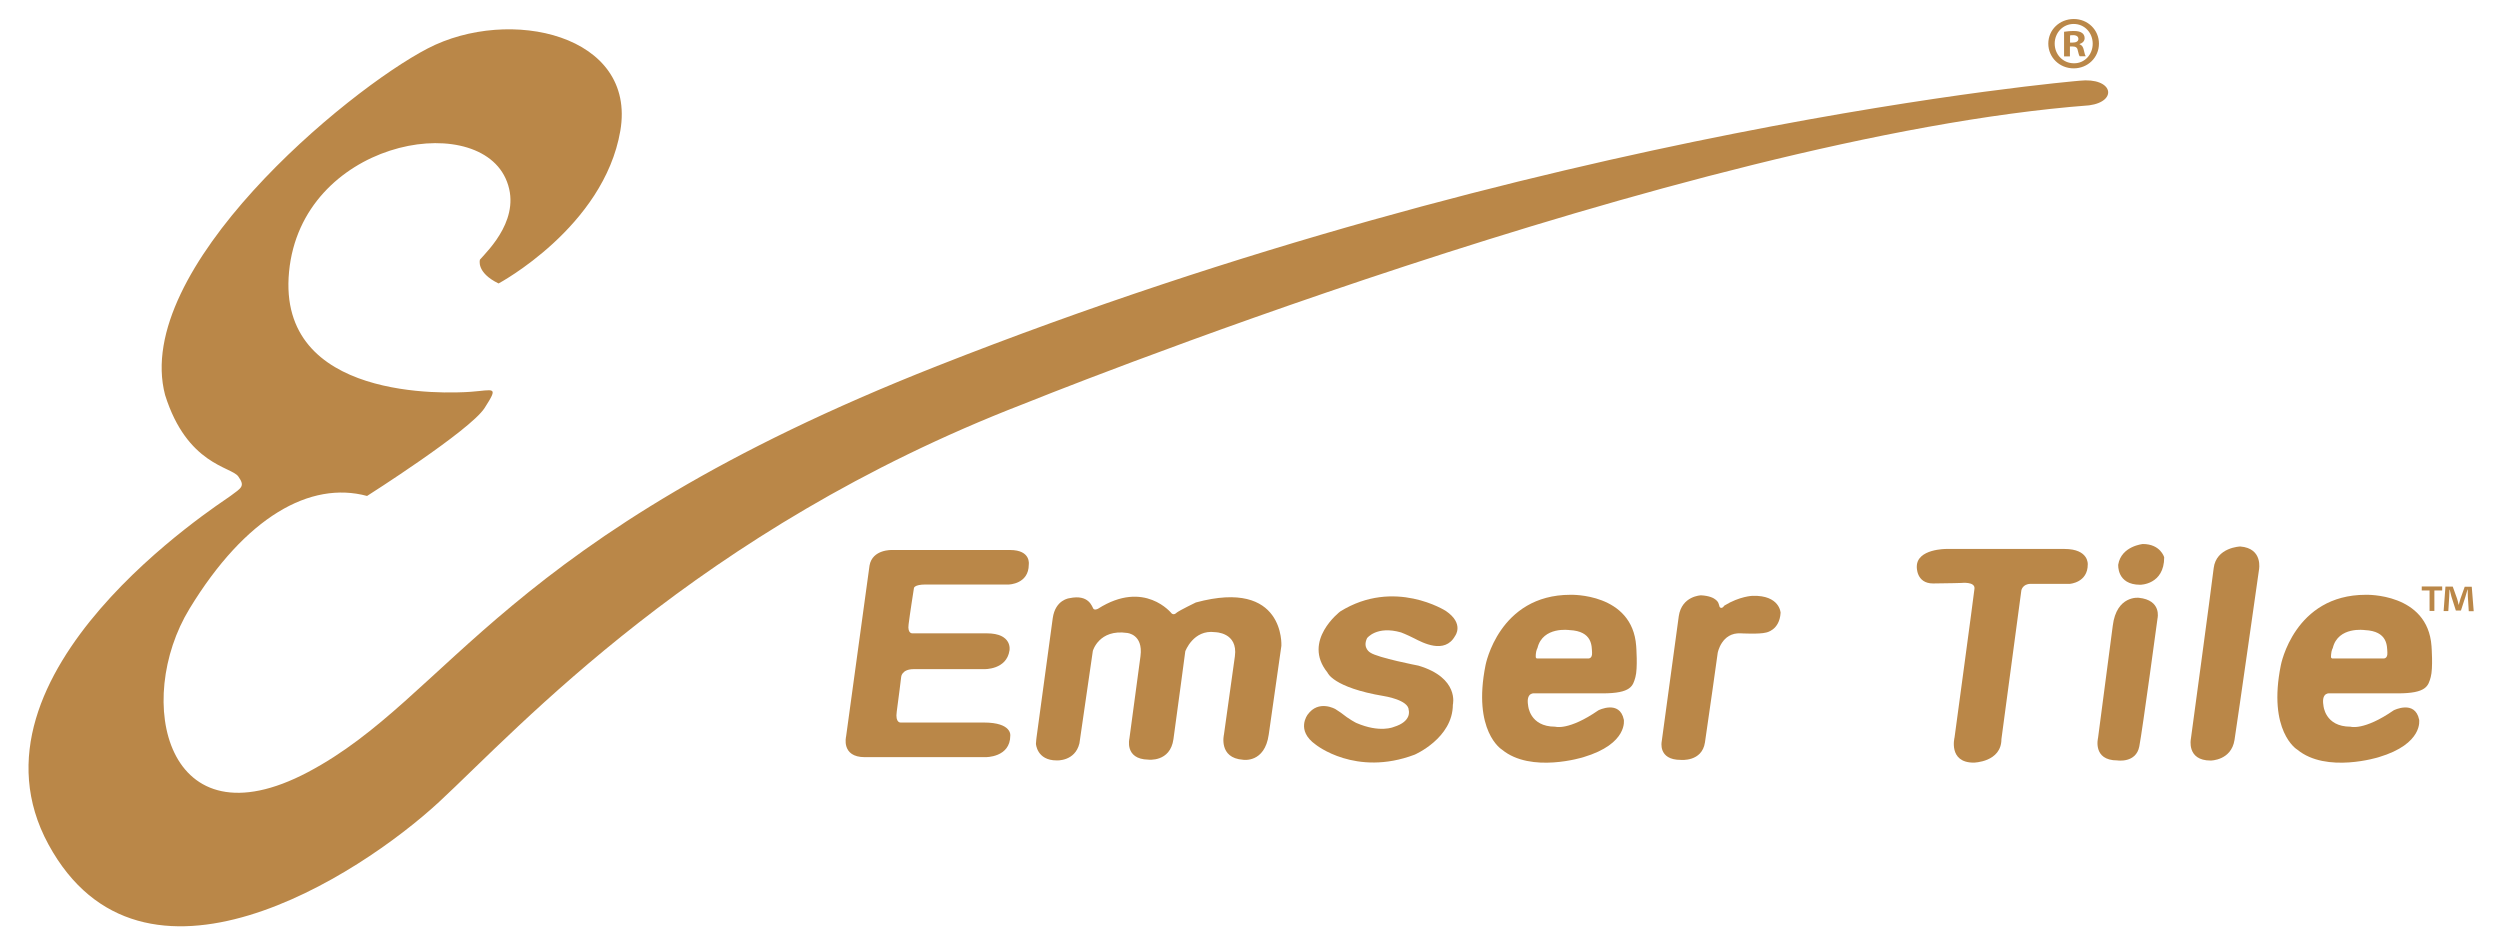 <?xml version="1.0" encoding="utf-8"?>
<!-- Generator: Adobe Illustrator 24.2.1, SVG Export Plug-In . SVG Version: 6.00 Build 0)  -->
<svg version="1.1" id="Layer_1" xmlns="http://www.w3.org/2000/svg" xmlns:xlink="http://www.w3.org/1999/xlink" x="0px" y="0px"
	 viewBox="0 0 1920 730.6" style="enable-background:new 0 0 1920 730.6;" xml:space="preserve">
<style type="text/css">
	.st0{fill:#BA8748;}
</style>
<path class="st0" d="M649.8,565.6c0,0-4,15.9,14.4,15.9h92.6c0,0,19.1,0.4,19.1-16.6c0,0,1.4-10-20.3-10h-63.8c0,0-4.4,0.6-3.1-8.4
	c1.3-9.1,3.4-26.6,3.4-26.6s0.3-6,9.7-6h54.1c0,0,17.2,0.6,19.4-14.4c0,0,2.5-13.1-17.5-13.1h-56.9c0,0-4.1,0.6-3.1-6.9
	c0.9-7.5,4.1-27.8,4.1-27.8s0-2.8,9.1-2.8h63.8c0,0,15.3-0.3,15.3-15.3c0,0,1.9-11.2-14.4-11.2h-90.7c0,0-15-0.6-17.2,11.9
	L649.8,565.6"/>
<path class="st0" d="M795.6,571.2c0,0,0.6,12.8,15.9,12.8c0,0,14.1,0.9,17.5-13.1l10.3-71c0,0,4.7-16.9,26.3-13.8
	c0,0,12.5,0.9,10.3,17.8c-2.2,16.9-8.5,63.2-8.5,63.2s-4,15.9,14.4,16.3c0,0,16.9,2.2,19.4-15.7c2.5-17.8,9.1-67.5,9.1-67.5
	s6.2-16.9,22.8-14.7c0,0,17.8,0,15.3,18.5l-8.4,60.1c0,0-4.4,18.1,14.7,19.4c0,0,16.6,2.8,19.7-19.4c3.1-22.2,9.7-68.1,9.7-68.1
	s3-51.9-65.7-33.3c0,0-12.2,5.9-14.7,7.8c0,0-2,2.3-3.9,0.6c0,0-20.8-26.3-56.5-3.6c0,0-2.5,1.4-3.6,0c-1-1.4-3.3-11.3-18.3-8.1
	c0,0-10.9,1-12.9,15.4L796.1,566C796.1,566,795.6,570,795.6,571.2"/>
<path class="st0" d="M1025.6,544.6c0,0-12.9-7.5-21.3,4.2c0,0-9.4,12.1,6.2,23.1c0,0,30.6,24.8,75.9,7.7c0,0,29.3-12.6,29.4-38.4
	c0,0,5.2-20.6-26.5-30c0,0-31.1-6-36.9-10c0,0-6.2-3.4-2.5-11.1c0,0,7.3-9.8,26.1-4.4c0,0,4.1,1.5,10.2,4.6
	c6.1,3.1,23.3,12.5,31.3-1.9c0,0,7.3-9.4-7.1-19.2c0,0-39.6-25.4-81.1,0.4c0,0-29.6,22.5-9.8,46.9c0,0,4,11.5,43.4,18.1
	c0,0,19,2.9,19,10.8c0,0,2.7,8.6-11.5,12.9c0,0-10.6,4.8-28.8-3.1c0,0-5.2-2.5-11.9-7.9L1025.6,544.6"/>
<path class="st0" d="M1320,463.9c0,0-0.9-6-13.6-6.7c0,0-14.8,0.4-17.1,16l-13.1,96.2c0,0-3.1,14.2,14.6,14.2
	c0,0,16.3,1.7,18.6-13.4c2.3-15,9.8-68.8,9.8-68.8s2.9-15.8,17.7-15c0,0,14.4,0.8,19.4-0.6c0,0,10.4-1.6,11.2-15.2
	c0,0-0.6-13.6-21.5-13c0,0-9.8,0.2-21.7,7.5c0,0-1.9,3.1-3.6,1.1L1320,463.9"/>
<path class="st0" d="M1506.4,447.7c0,0,10.6-1.2,10,4.4c-0.6,5.7-15.3,114.2-15.3,114.2s-5,19.4,14.7,19.4c0,0,21.3-0.3,21.3-18.1
	l15.3-114.2c0,0,0.9-5,7.2-5h30c0,0,13.8-0.9,13.8-14.9c0,0,1-11.9-17.9-11.9h-90.7c0,0-22.7-0.2-22.7,13.6c0,0-0.6,12.9,12.5,12.9
	C1497.7,448,1506.4,447.7,1506.4,447.7"/>
<path class="st0" d="M1642.6,459.1c0,0-17.1-2.1-20,21.5l-11.3,86.1c0,0-4.4,17.3,14.8,17.3c0,0,14.4,2.3,16.9-10.8
	c2.5-13.1,14-98.4,14-98.4S1660.3,460.9,1642.6,459.1"/>
<path class="st0" d="M1720.5,419.7c0,0-18.5,0.6-20.4,16.7c-1.9,16.1-17.5,131-17.5,131s-3.5,16.7,15.2,16.7c0,0,15.8,0,18.3-15.8
	c2.5-15.9,18.8-130.7,18.8-130.7S1738.3,421.1,1720.5,419.7"/>
<path class="st0" d="M1626.8,433.6c0,0-1.3,15.5,16.9,15.5c0,0,18.4,0,18.4-21.1c0,0-2.8-10.2-16.4-10.2
	C1645.8,417.8,1629.2,419.3,1626.8,433.6"/>
<path class="st0" d="M1751.7,510.8c0,0,10.2-54,65.2-54c0,0,47.6-1.6,50.5,39.4c0,0,1.3,17.1-0.6,23.8c-1.9,6.7-3.1,12.5-25.2,12.5
	h-52.1c0,0-6.9-1.3-5.1,9.3c0,0,1,16.3,20.8,16.3c0,0,10.2,3.3,33.2-12.6c0,0,16.3-8.2,19.5,7.2c0,0,3.5,18.5-31,28.8
	c0,0-40.2,12.7-62.6-5.8C1764.1,575.7,1741.4,561.6,1751.7,510.8 M1791,505.7h39.6c0,0,3.2,0.3,2.9-4.5c-0.3-4.8,0.5-16.5-17.4-17.3
	c0,0-20.4-3-24.5,13.7c0,0-1.1,1.9-1.3,4.9C1790.1,505.5,1790.1,504.9,1791,505.7"/>
<path class="st0" d="M1140.9,510.8c0,0,10.2-54,65.2-54c0,0,47.6-1.6,50.5,39.4c0,0,1.3,17.1-0.6,23.8c-1.9,6.7-3.1,12.5-25.2,12.5
	h-52.1c0,0-6.9-1.3-5.1,9.3c0,0,1,16.3,20.8,16.3c0,0,10.2,3.3,33.2-12.6c0,0,16.3-8.2,19.5,7.2c0,0,3.5,18.5-31,28.8
	c0,0-40.2,12.7-62.6-5.8C1153.4,575.7,1130.7,561.6,1140.9,510.8 M1180.2,505.7h39.6c0,0,3.2,0.3,2.9-4.5
	c-0.3-4.8,0.5-16.5-17.4-17.3c0,0-20.4-3-24.5,13.7c0,0-1.1,1.9-1.3,4.9C1179.4,505.5,1179.4,504.9,1180.2,505.7"/>
<path class="st0" d="M1875.6,450.4v3.1h-6v15.7h-3.7v-15.7h-6v-3.1H1875.6z M1896,469.2l-0.7-11.1c-0.1-1.5-0.1-3.3-0.1-5.3h-0.2
	c-0.5,1.7-1.1,3.9-1.6,5.6l-3.4,10.5h-3.9l-3.4-10.7c-0.3-1.4-0.9-3.7-1.3-5.3h-0.2c0,1.7-0.1,3.5-0.2,5.3l-0.7,11.1h-3.6l1.4-18.8
	h5.6l3.3,9.2c0.5,1.5,0.8,2.8,1.2,4.8h0.1c0.5-1.7,0.9-3.3,1.3-4.6l3.3-9.3h5.4l1.5,18.8H1896z"/>
<path class="st0" d="M1612,33.5c0,10.6-8.5,19-19.4,19s-19.5-8.4-19.5-19c0-10.6,8.6-18.9,19.6-18.9
	C1603.4,14.6,1612,22.9,1612,33.5 M1578,33.5c0,8.4,6.4,15.1,14.8,15.1c8.2,0.1,14.4-6.7,14.4-15c0-8.4-6.2-15.2-14.6-15.2
	C1584.3,18.4,1578,25.2,1578,33.5 M1589.6,43.3h-4.4V24.4c1.7-0.2,4.2-0.6,7.3-0.6c3.6,0,5.2,0.6,6.5,1.5c1.2,0.8,2,2.2,2,4
	c0,2.3-1.7,3.8-3.9,4.5v0.2c1.8,0.6,2.8,2.1,3.3,4.6c0.6,2.9,1,3.9,1.4,4.6h-4.6c-0.6-0.7-0.9-2.3-1.5-4.6c-0.3-2-1.5-2.9-3.9-2.9
	h-2.1V43.3z M1589.7,32.7h2.1c2.4,0,4.4-0.8,4.4-2.8c0-1.7-1.3-2.9-4-2.9c-1.2,0-2,0.1-2.4,0.2V32.7z"/>
<path class="st0" d="M785.9,310.3c-250.5,96.9-387.3,248.7-448.7,305.6c-61.4,56.8-228.2,164.5-300,32.6
	C-34.5,516.6,168.5,387.2,177,380.9c8.5-6.3,11.4-7.4,6-15c-5.4-7.6-39.3-8.8-56.2-62.5C101.4,206.9,265.7,69.8,328.5,37.2
	c62.8-32.6,160.6-10.7,147.9,63.3c-12.7,74-93.5,117.2-93.5,117.2c-17.5-8.5-14.3-18.3-14.3-18.3c6.4-7.3,33.3-33,19.6-62.6
	c-24.5-52.6-156.7-27.6-166.2,71.9c-9.6,99.4,121.5,93.5,139.5,92.2c18-1.3,21.7-4.8,10.7,12.4c-10.9,17.2-90.3,67.6-90.3,67.6
	c-43.6-11.8-93.4,16.1-136.3,86.5c-43,70.4-18.3,183.3,90.9,125.6c109.2-57.7,148.8-180.1,483.2-311.9
	C1187.3,96.7,1592.1,62.5,1597,62c25.9-2.8,29.8,15.9,7.5,18.9C1294.9,104.4,785.9,310.3,785.9,310.3"/>
</svg>
